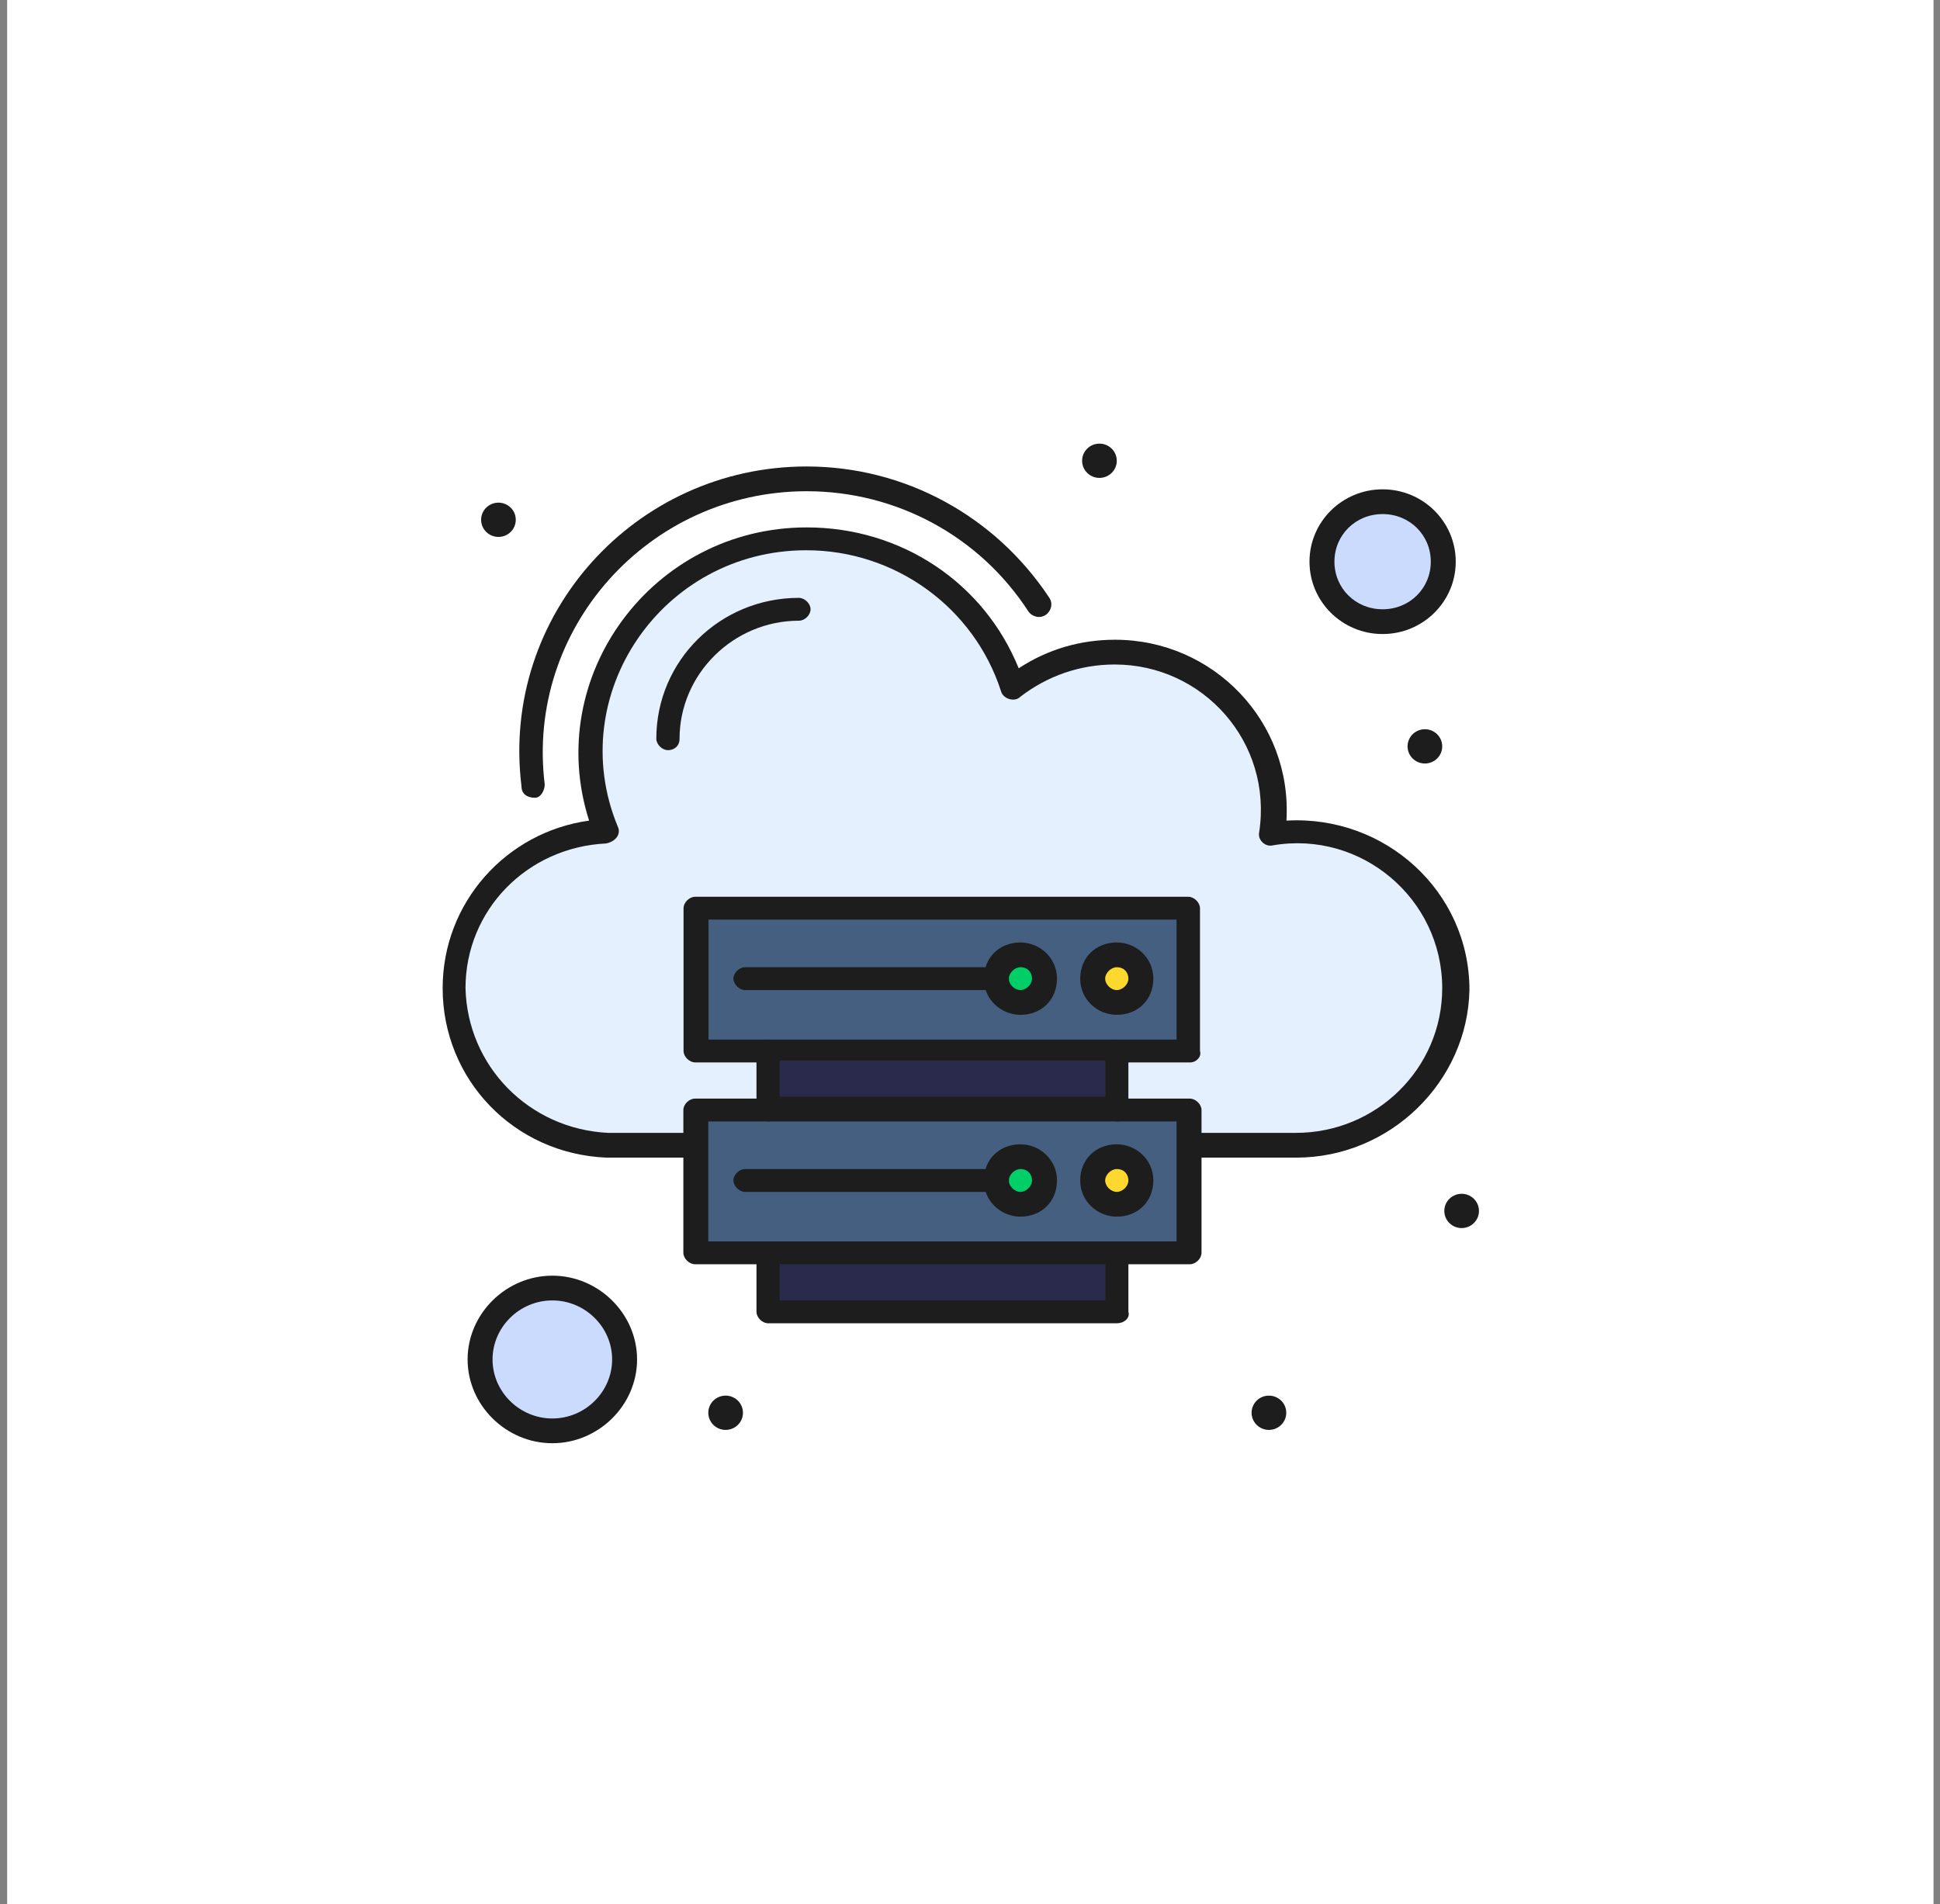 <svg xmlns="http://www.w3.org/2000/svg" width="163" height="160" viewBox="0 0 163 160" fill="none"><rect x="0" y="0" width="163" height="160" fill="#808080" stroke="none"/><path d="M162.456 0H0.6V160H162.456V0Z" fill="white"></path><path d="M43.816 66.08C42.04 51.68 53.368 39.2 67.768 39.2C76.024 39.2 83.624 43.36 88.168 50.24C88.488 50.72 88.328 51.36 87.848 51.68C87.368 52 86.712 51.84 86.392 51.36C82.344 45.12 75.384 41.28 67.784 41.28C54.52 41.28 44.152 52.8 45.768 65.92C45.768 66.4 45.448 67.04 44.952 67.04C44.296 67.04 43.816 66.72 43.816 66.08Z" fill="#1D1D1D"></path><path d="M108.888 97.28H50.952C43.176 96.96 37.192 90.72 37.192 83.04C37.192 75.84 42.536 69.92 49.496 68.96C45.608 56.8 54.84 44.32 67.784 44.32C75.72 44.32 82.68 48.96 85.592 56.16C88.024 54.56 90.776 53.76 93.688 53.76C101.944 53.76 108.584 60.64 108.088 68.96C116.344 68.48 123.464 74.88 123.464 83.2C123.304 90.88 116.824 97.28 108.904 97.28H108.888Z" fill="#1D1D1D"></path><path d="M51.096 95.2H108.872C115.672 95.2 121.176 89.76 121.176 83.04C121.176 75.52 114.376 69.76 106.936 71.04C106.296 71.2 105.64 70.56 105.8 69.92C106.936 62.4 101.112 55.84 93.656 55.84C90.744 55.84 87.992 56.8 85.72 58.56C85.24 59.04 84.264 58.72 84.104 58.08C81.832 51.04 75.208 46.24 67.752 46.24C55.608 46.24 47.352 58.4 51.896 69.44C52.216 70.08 51.736 70.72 50.92 70.88C44.28 71.2 39.112 76.48 39.112 83.04C39.272 89.6 44.456 94.88 51.096 95.2Z" fill="#E4F0FD"></path><path d="M56.12 63.04C55.64 63.04 55.144 62.56 55.144 62.08C55.144 55.52 60.488 50.24 67.128 50.24C67.608 50.24 68.104 50.72 68.104 51.2C68.104 51.68 67.624 52.16 67.128 52.16C61.624 52.16 57.096 56.64 57.096 62.08C57.096 62.72 56.616 63.04 56.12 63.04Z" fill="#1D1D1D"></path><path d="M99.976 93.28V105.28H58.536V93.28H99.976Z" fill="#445F80"></path><path d="M99.976 76.16V88.16H58.536V76.16H99.976Z" fill="#445F80"></path><path d="M93.832 80.16C95 80.16 95.928 81.088 95.928 82.24C95.928 83.392 94.984 84.32 93.832 84.32C92.68 84.32 91.72 83.392 91.72 82.24C91.72 81.088 92.664 80.16 93.832 80.16Z" fill="#FDD82E"></path><path d="M93.832 97.12C95 97.12 95.928 98.048 95.928 99.2C95.928 100.352 94.984 101.28 93.832 101.28C92.68 101.28 91.72 100.352 91.72 99.2C91.72 98.048 92.664 97.12 93.832 97.12Z" fill="#FDD82E"></path><path d="M93.832 105.28H64.536V110.24H93.832V105.28Z" fill="#2A2B4C"></path><path d="M93.832 88.16H64.536V93.12H93.832V88.16Z" fill="#2A2B4C"></path><path d="M85.736 80.16C86.904 80.16 87.832 81.088 87.832 82.24C87.832 83.392 86.888 84.32 85.736 84.32C84.584 84.32 83.624 83.392 83.624 82.24C83.624 81.088 84.568 80.16 85.736 80.16Z" fill="#00CE66"></path><path d="M85.736 97.12C86.904 97.12 87.832 98.048 87.832 99.2C87.832 100.352 86.888 101.28 85.736 101.28C84.584 101.28 83.624 100.352 83.624 99.2C83.624 98.048 84.568 97.12 85.736 97.12Z" fill="#00CE66"></path><path d="M64.536 106.24H58.392C57.912 106.24 57.416 105.76 57.416 105.28V93.28C57.416 92.8 57.896 92.32 58.392 92.32H64.536C65.016 92.32 65.512 92.8 65.512 93.28C65.512 93.76 65.032 94.24 64.536 94.24H59.512V104.32H64.536C65.016 104.32 65.512 104.8 65.512 105.28C65.512 105.76 65.192 106.24 64.536 106.24Z" fill="#1D1D1D"></path><path d="M99.976 106.24H93.832C93.352 106.24 92.856 105.76 92.856 105.28C92.856 104.8 93.336 104.32 93.832 104.32H98.856V94.24H93.832C93.352 94.24 92.856 93.76 92.856 93.28C92.856 92.8 93.336 92.32 93.832 92.32H99.976C100.456 92.32 100.952 92.8 100.952 93.28V105.28C100.952 105.76 100.472 106.24 99.976 106.24Z" fill="#1D1D1D"></path><path d="M93.832 102.24C92.216 102.24 90.76 100.96 90.76 99.2C90.76 97.44 92.056 96.16 93.832 96.16C95.448 96.16 96.904 97.44 96.904 99.2C96.904 100.96 95.608 102.24 93.832 102.24ZM93.832 98.24C93.352 98.24 92.856 98.72 92.856 99.2C92.856 99.68 93.336 100.16 93.832 100.16C94.328 100.16 94.808 99.68 94.808 99.2C94.808 98.72 94.488 98.24 93.832 98.24Z" fill="#1D1D1D"></path><path d="M85.736 102.24C84.12 102.24 82.664 100.96 82.664 99.2C82.664 97.44 83.96 96.16 85.736 96.16C87.352 96.16 88.808 97.44 88.808 99.2C88.808 100.96 87.512 102.24 85.736 102.24ZM85.736 98.24C85.256 98.24 84.76 98.72 84.76 99.2C84.76 99.68 85.24 100.16 85.736 100.16C86.232 100.16 86.712 99.68 86.712 99.2C86.712 98.72 86.392 98.24 85.736 98.24Z" fill="#1D1D1D"></path><path d="M83.8 100.16H62.6C62.12 100.16 61.624 99.68 61.624 99.2C61.624 98.72 62.104 98.24 62.6 98.24H83.8C84.28 98.24 84.776 98.72 84.776 99.2C84.776 99.68 84.296 100.16 83.8 100.16Z" fill="#1D1D1D"></path><path d="M93.832 111.2H64.536C64.056 111.2 63.56 110.72 63.56 110.24V105.28C63.56 104.8 64.04 104.32 64.536 104.32H93.832C94.312 104.32 94.808 104.8 94.808 105.28V110.24C94.968 110.72 94.488 111.2 93.832 111.2ZM65.512 109.28H92.872V106.24H65.512V109.28Z" fill="#1D1D1D"></path><path d="M99.976 89.28H93.832C93.352 89.28 92.856 88.8 92.856 88.32C92.856 87.84 93.336 87.36 93.832 87.36H98.856V77.28H59.528V87.36H64.552C65.032 87.36 65.528 87.84 65.528 88.32C65.528 88.8 65.048 89.28 64.552 89.28H58.408C57.928 89.28 57.432 88.8 57.432 88.32V76.32C57.432 75.84 57.912 75.36 58.408 75.36H99.848C100.328 75.36 100.824 75.84 100.824 76.32V88.32C100.984 88.8 100.504 89.28 100.008 89.28H99.976Z" fill="#1D1D1D"></path><path d="M93.832 85.28C92.216 85.28 90.76 84 90.76 82.24C90.76 80.48 92.056 79.2 93.832 79.2C95.448 79.2 96.904 80.48 96.904 82.24C96.904 84 95.608 85.28 93.832 85.28ZM93.832 81.28C93.352 81.28 92.856 81.76 92.856 82.24C92.856 82.72 93.336 83.2 93.832 83.2C94.328 83.2 94.808 82.72 94.808 82.24C94.808 81.76 94.488 81.28 93.832 81.28Z" fill="#1D1D1D"></path><path d="M85.736 85.28C84.12 85.28 82.664 84 82.664 82.24C82.664 80.48 83.96 79.2 85.736 79.2C87.352 79.2 88.808 80.48 88.808 82.24C88.808 84 87.512 85.28 85.736 85.28ZM85.736 81.28C85.256 81.28 84.76 81.76 84.76 82.24C84.76 82.72 85.24 83.2 85.736 83.2C86.232 83.2 86.712 82.72 86.712 82.24C86.712 81.76 86.392 81.28 85.736 81.28Z" fill="#1D1D1D"></path><path d="M83.8 83.2H62.6C62.12 83.2 61.624 82.72 61.624 82.24C61.624 81.76 62.104 81.28 62.6 81.28H83.8C84.28 81.28 84.776 81.76 84.776 82.24C84.776 82.72 84.296 83.2 83.8 83.2Z" fill="#1D1D1D"></path><path d="M93.832 94.24H64.536C64.056 94.24 63.56 93.76 63.56 93.28V88.32C63.56 87.84 64.04 87.36 64.536 87.36H93.832C94.312 87.36 94.808 87.84 94.808 88.32V93.28C94.968 93.76 94.488 94.24 93.832 94.24ZM65.512 92.16H92.872V89.12H65.512V92.16Z" fill="#1D1D1D"></path><path d="M116.168 52.16C118.943 52.16 121.192 49.939 121.192 47.2C121.192 44.461 118.943 42.24 116.168 42.24C113.393 42.24 111.144 44.461 111.144 47.2C111.144 49.939 113.393 52.16 116.168 52.16Z" fill="#CADBFD"></path><path d="M116.168 53.28C112.776 53.28 110.024 50.56 110.024 47.2C110.024 43.84 112.776 41.12 116.168 41.12C119.56 41.12 122.312 43.84 122.312 47.2C122.312 50.56 119.56 53.28 116.168 53.28ZM116.168 43.2C113.896 43.2 112.12 44.96 112.12 47.2C112.12 49.44 113.896 51.2 116.168 51.2C118.44 51.2 120.216 49.44 120.216 47.2C120.216 44.96 118.44 43.2 116.168 43.2Z" fill="#1D1D1D"></path><path d="M46.408 108.16C49.8 108.16 52.552 110.88 52.552 114.24C52.552 117.6 49.8 120.32 46.408 120.32C43.016 120.32 40.264 117.6 40.264 114.24C40.264 110.88 43.016 108.16 46.408 108.16Z" fill="#CADBFD"></path><path d="M46.408 121.28C42.52 121.28 39.288 118.08 39.288 114.24C39.288 110.4 42.52 107.2 46.408 107.2C50.296 107.2 53.528 110.4 53.528 114.24C53.528 118.08 50.296 121.28 46.408 121.28ZM46.408 109.28C43.656 109.28 41.384 111.52 41.384 114.24C41.384 116.96 43.656 119.2 46.408 119.2C49.16 119.2 51.432 116.96 51.432 114.24C51.432 111.52 49.16 109.28 46.408 109.28Z" fill="#1D1D1D"></path><path d="M119.72 61.28C120.52 61.28 121.176 61.92 121.176 62.72C121.176 63.52 120.52 64.16 119.72 64.16C118.92 64.16 118.264 63.52 118.264 62.72C118.264 61.92 118.92 61.28 119.72 61.28Z" fill="#1D1D1D"></path><path d="M122.808 100.32C123.608 100.32 124.264 100.96 124.264 101.76C124.264 102.56 123.608 103.2 122.808 103.2C122.008 103.2 121.352 102.56 121.352 101.76C121.352 100.96 122.008 100.32 122.808 100.32Z" fill="#1D1D1D"></path><path d="M92.376 37.28C93.176 37.28 93.832 37.92 93.832 38.72C93.832 39.52 93.176 40.16 92.376 40.16C91.576 40.16 90.92 39.52 90.92 38.72C90.92 37.92 91.576 37.28 92.376 37.28Z" fill="#1D1D1D"></path><path d="M41.88 42.24C42.68 42.24 43.336 42.88 43.336 43.68C43.336 44.48 42.68 45.12 41.88 45.12C41.08 45.12 40.424 44.48 40.424 43.68C40.424 42.88 41.08 42.24 41.88 42.24Z" fill="#1D1D1D"></path><path d="M106.616 117.28C107.416 117.28 108.072 117.92 108.072 118.72C108.072 119.52 107.416 120.16 106.616 120.16C105.816 120.16 105.16 119.52 105.16 118.72C105.16 117.92 105.816 117.28 106.616 117.28Z" fill="#1D1D1D"></path><path d="M60.968 117.28C61.768 117.28 62.424 117.92 62.424 118.72C62.424 119.52 61.768 120.16 60.968 120.16C60.168 120.16 59.512 119.52 59.512 118.72C59.512 117.92 60.168 117.28 60.968 117.28Z" fill="#1D1D1D"></path></svg>